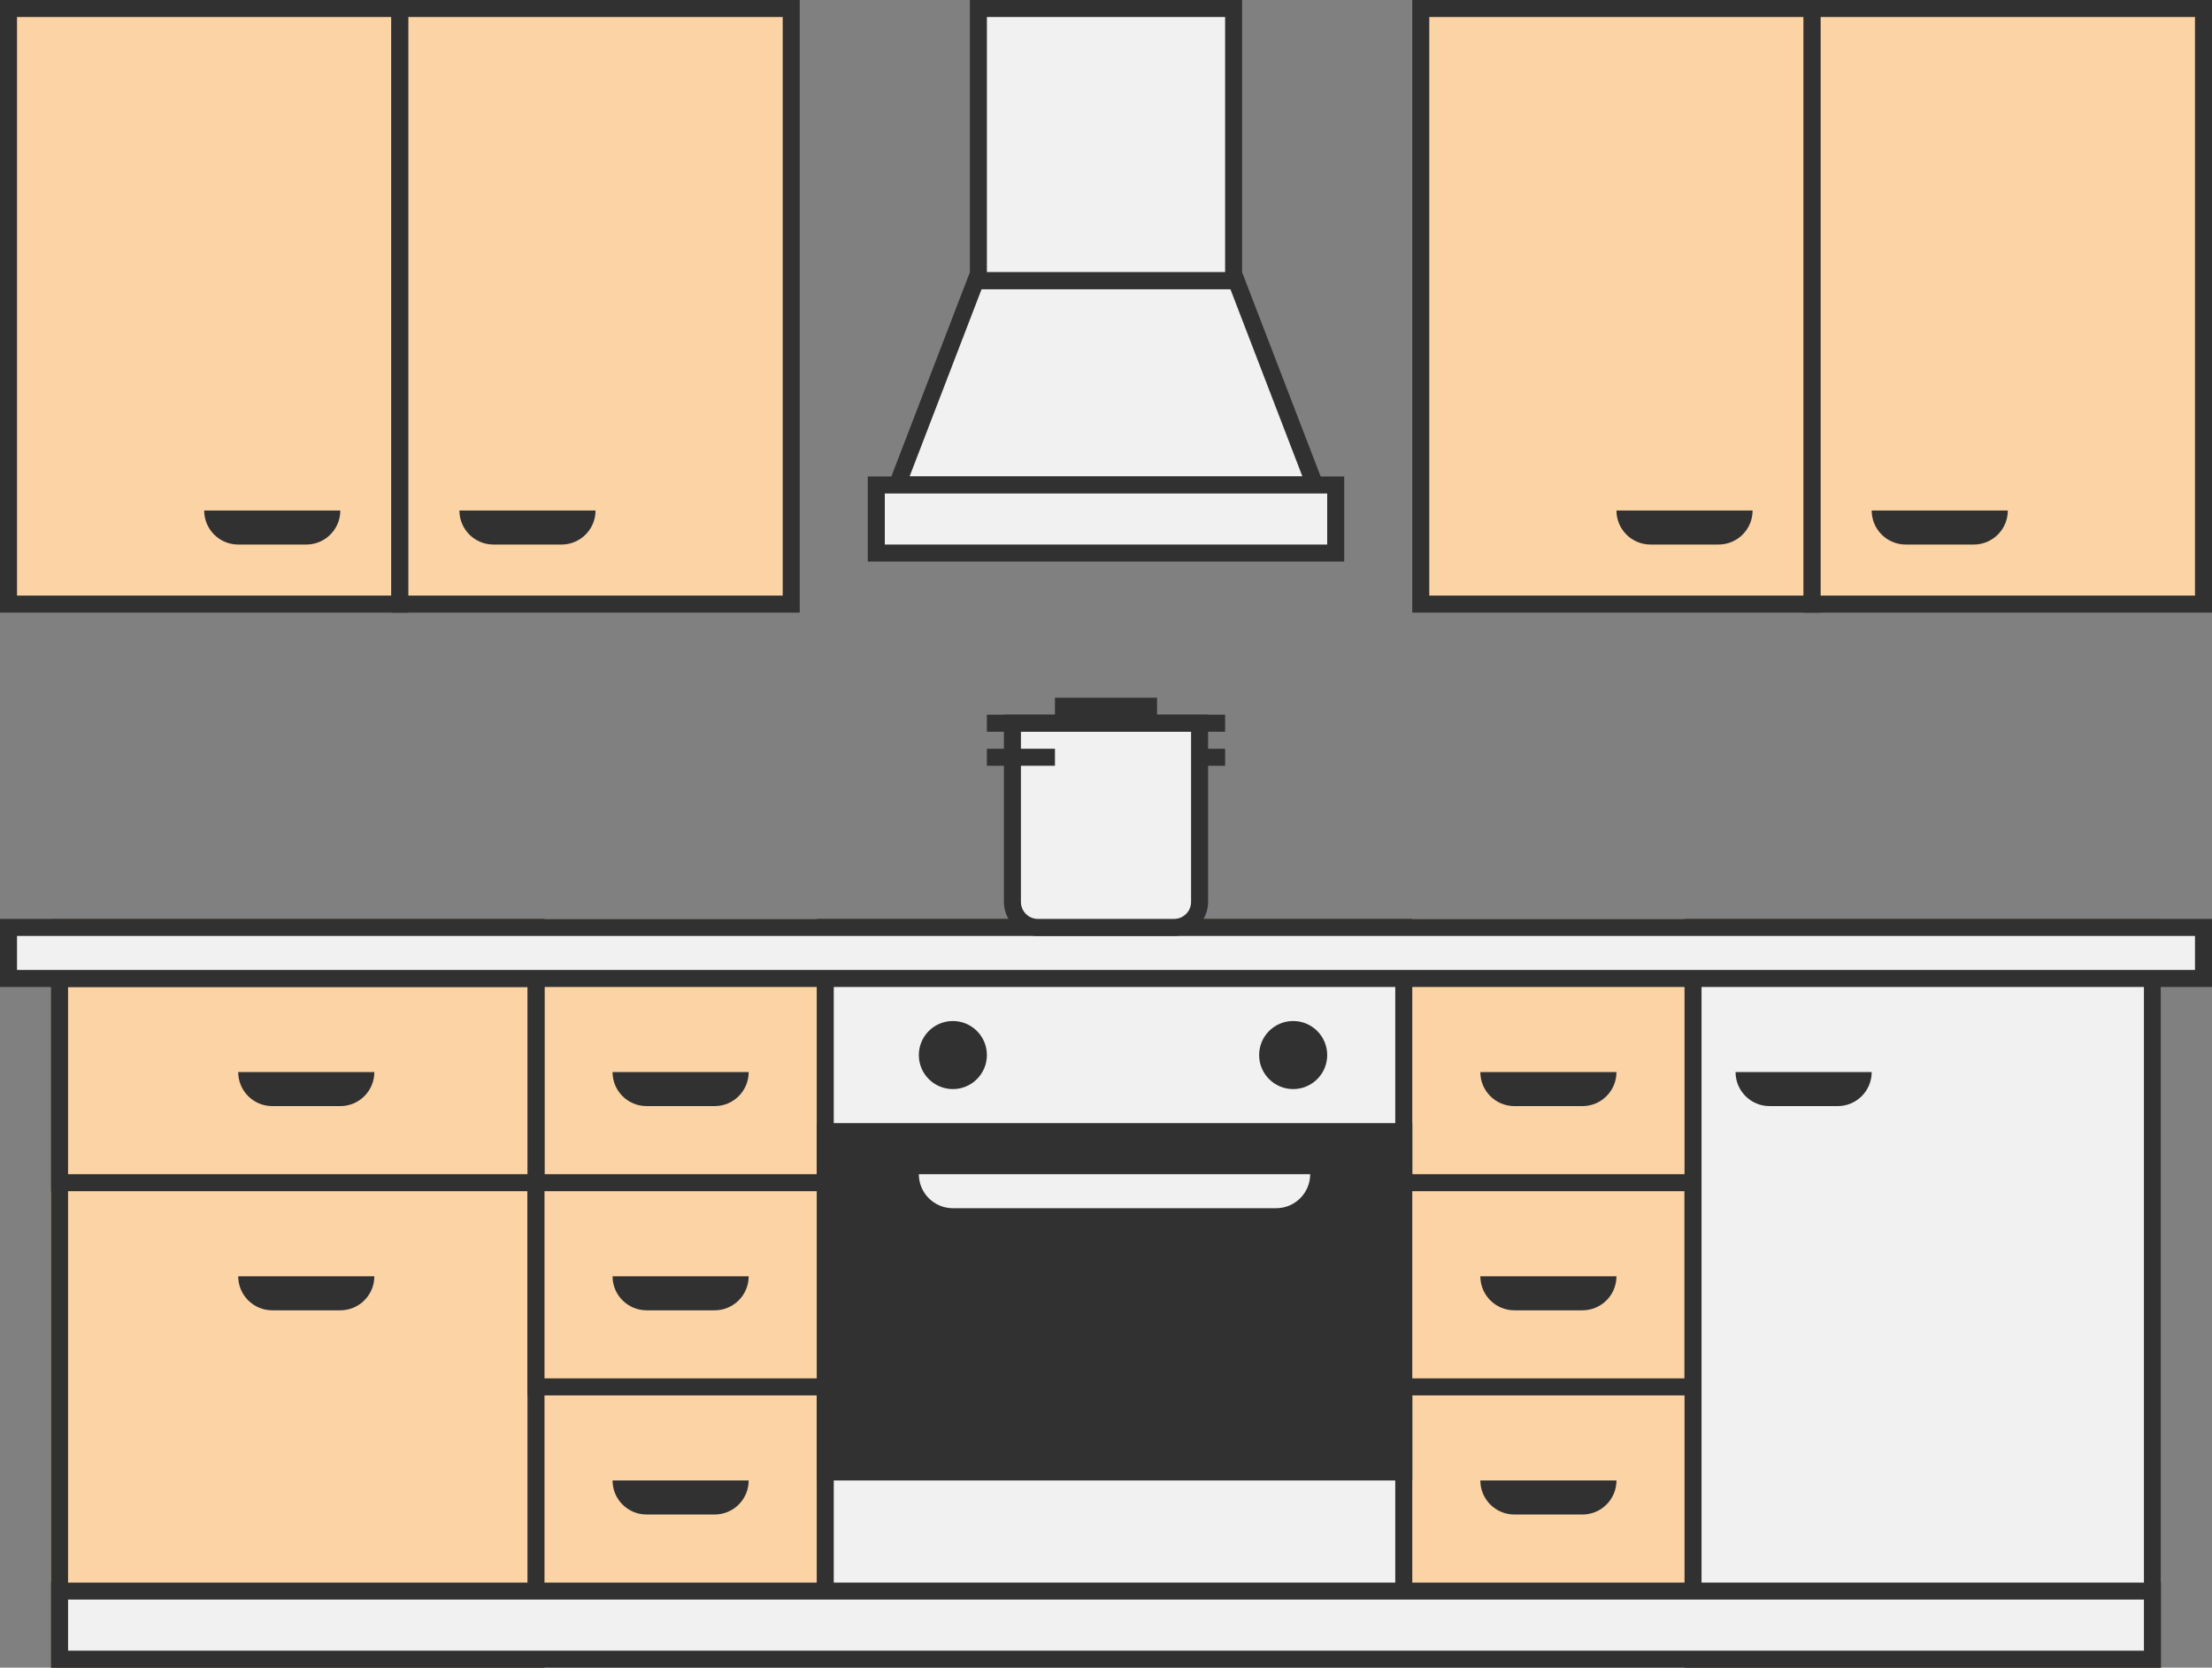 <svg width="130" height="98" viewBox="0 0 130 98" fill="none" xmlns="http://www.w3.org/2000/svg">
<rect x="0" y="0" width="130" height="98" fill="#808080" stroke="none"/>
<g clip-path="url(#clip0_214_3)">
<rect x="3" y="54" width="124" height="44" fill="#FBD3A4"/>
<rect x="48.5" y="54.5" width="34" height="42" fill="#F1F1F1" stroke="#323131"/>
<rect x="48" y="66" width="35" height="21" fill="#323131"/>
<path d="M54 69H77C77 70.105 76.105 71 75 71H56C54.895 71 54 70.105 54 69Z" fill="#F1F1F1"/>
<path d="M36 63H44C44 64.105 43.105 65 42 65H38C36.895 65 36 64.105 36 63Z" fill="#323131"/>
<rect x="82.5" y="69.5" width="17" height="12" fill="#FBD3A4" stroke="#323131"/>
<rect x="3.5" y="54.5" width="28" height="43" fill="#FBD3A4" stroke="#323131"/>
<rect x="3.5" y="57.5" width="28" height="12" fill="#FBD3A4" stroke="#323131"/>
<rect x="99.5" y="54.5" width="27" height="43" fill="#F1F1F1" stroke="#323131"/>
<rect x="0.5" y="54.5" width="129" height="3" fill="#F1F1F1" stroke="#323131"/>
<rect x="0.5" y="-0.5" width="123" height="4" transform="matrix(1 0 0 -1 3 97)" fill="#F1F1F1" stroke="#323131"/>
<circle cx="56" cy="62" r="2" fill="#323131"/>
<circle cx="76" cy="62" r="2" fill="#323131"/>
<path d="M37 75H45C45 76.105 44.105 77 43 77H39C37.895 77 37 76.105 37 75Z" fill="#323131"/>
<path d="M14 63H22C22 64.105 21.105 65 20 65H16C14.895 65 14 64.105 14 63Z" fill="#323131"/>
<path d="M14 75H22C22 76.105 21.105 77 20 77H16C14.895 77 14 76.105 14 75Z" fill="#323131"/>
<path d="M102 63H110C110 64.105 109.105 65 108 65H104C102.895 65 102 64.105 102 63Z" fill="#323131"/>
<path d="M36 87H44C44 88.105 43.105 89 42 89H38C36.895 89 36 88.105 36 87Z" fill="#323131"/>
<rect x="31.5" y="69.5" width="17" height="12" fill="#FBD3A4" stroke="#323131"/>
<path d="M36 75H44C44 76.105 43.105 77 42 77H38C36.895 77 36 76.105 36 75Z" fill="#323131"/>
<path d="M87 63H95C95 64.105 94.105 65 93 65H89C87.895 65 87 64.105 87 63Z" fill="#323131"/>
<path d="M87 75H95C95 76.105 94.105 77 93 77H89C87.895 77 87 76.105 87 75Z" fill="#323131"/>
<path d="M87 87H95C95 88.105 94.105 89 93 89H89C87.895 89 87 88.105 87 87Z" fill="#323131"/>
<rect x="0.5" y="0.5" width="23" height="35" fill="#FBD3A4" stroke="#323131"/>
<rect x="23.5" y="0.5" width="23" height="35" fill="#FBD3A4" stroke="#323131"/>
<path d="M27 30H35C35 31.105 34.105 32 33 32H29C27.895 32 27 31.105 27 30Z" fill="#323131"/>
<path d="M12 30H20C20 31.105 19.105 32 18 32H14C12.895 32 12 31.105 12 30Z" fill="#323131"/>
<rect x="83.5" y="0.5" width="23" height="35" fill="#FBD3A4" stroke="#323131"/>
<rect x="106.5" y="0.5" width="23" height="35" fill="#FBD3A4" stroke="#323131"/>
<path d="M110 30H118C118 31.105 117.105 32 116 32H112C110.895 32 110 31.105 110 30Z" fill="#323131"/>
<path d="M95 30H103C103 31.105 102.105 32 101 32H97C95.895 32 95 31.105 95 30Z" fill="#323131"/>
<rect x="-0.5" y="0.5" width="15" height="16" transform="matrix(-1 0 0 1 72 0)" fill="#F1F1F1" stroke="#323131"/>
<path d="M77.272 28.5L72.657 16.5H57.343L52.728 28.5H77.272Z" fill="#F1F1F1" stroke="#323131"/>
<rect x="-0.5" y="0.5" width="27" height="4" transform="matrix(-1 0 0 1 78 28)" fill="#F1F1F1" stroke="#323131"/>
<line x1="68" y1="44.5" x2="72" y2="44.5" stroke="#323131"/>
<path d="M59.5 42.5H70.5V53C70.5 53.828 69.828 54.5 69 54.5H61C60.172 54.5 59.5 53.828 59.5 53V42.5Z" fill="#F1F1F1" stroke="#323131"/>
<line x1="58" y1="44.5" x2="62" y2="44.5" stroke="#323131"/>
<line x1="58" y1="42.5" x2="72" y2="42.5" stroke="#323131"/>
<rect x="62.5" y="41.5" width="5" height="1" stroke="#323131"/>
</g>
<defs>
<clipPath id="clip0_214_3">
<rect width="130" height="98" fill="white"/>
</clipPath>
</defs>
</svg>
